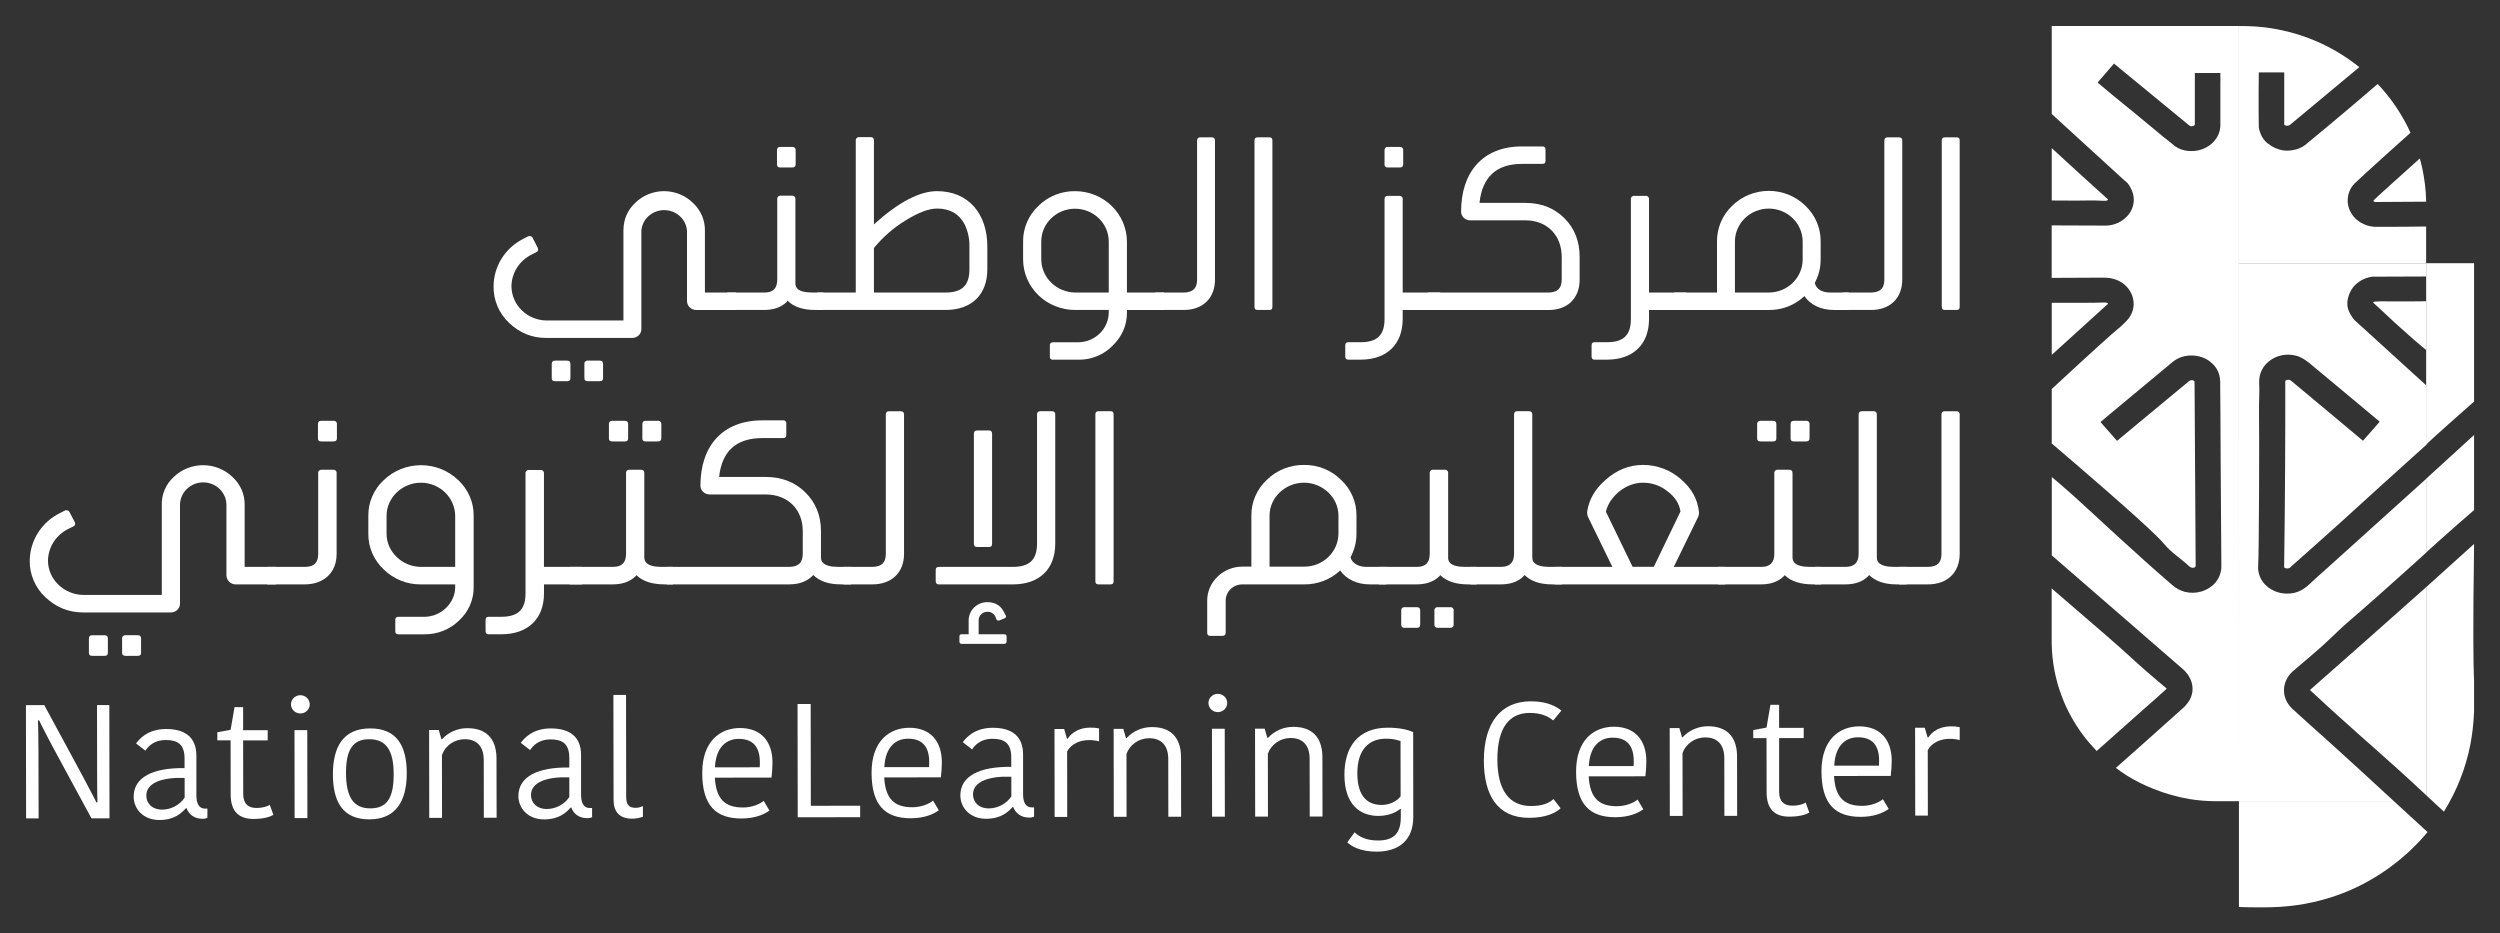 <svg width="150" height="56" viewBox="0 0 150 56" fill="none" xmlns="http://www.w3.org/2000/svg">
<rect x="0" y="0" width="150" height="56" fill="#333333" stroke="none"/>
<path d="M32.796 19.229H37.406V13.849C37.406 13.19 37.626 12.631 38.113 12.171C38.339 11.948 38.609 11.772 38.906 11.651C39.203 11.531 39.521 11.469 39.843 11.469C40.165 11.469 40.483 11.531 40.78 11.651C41.077 11.772 41.347 11.948 41.574 12.171C41.807 12.386 41.992 12.647 42.117 12.936C42.241 13.225 42.302 13.536 42.295 13.849V17.552H44.151V18.599H41.764C41.62 18.597 41.483 18.54 41.382 18.441C41.28 18.342 41.222 18.209 41.22 18.069V13.849C41.196 13.512 41.041 13.196 40.786 12.965C40.532 12.735 40.198 12.607 39.85 12.607C39.503 12.607 39.169 12.735 38.914 12.965C38.66 13.196 38.505 13.512 38.481 13.849V19.759C38.478 19.898 38.419 20.03 38.317 20.127C38.215 20.223 38.078 20.277 37.936 20.276H32.767C31.913 20.276 31.177 19.974 30.543 19.372C30.243 19.088 30.005 18.746 29.846 18.369C29.686 17.991 29.607 17.586 29.615 17.177C29.617 16.592 29.783 16.018 30.094 15.518C30.405 15.017 30.851 14.609 31.383 14.336L31.691 14.178C31.718 14.167 31.748 14.162 31.777 14.164C31.814 14.162 31.85 14.17 31.881 14.188C31.912 14.206 31.938 14.232 31.954 14.264L32.263 14.867C32.278 14.898 32.288 14.932 32.293 14.967C32.294 15 32.285 15.033 32.266 15.061C32.248 15.089 32.221 15.111 32.19 15.125L31.88 15.283C31.524 15.463 31.225 15.735 31.015 16.068C30.804 16.402 30.691 16.785 30.687 17.176C30.692 17.719 30.916 18.239 31.31 18.623C31.704 19.007 32.238 19.224 32.796 19.229ZM34.225 21.84V22.686C34.225 22.815 34.166 22.872 34.033 22.872H33.295C33.162 22.872 33.104 22.815 33.104 22.686V21.84C33.104 21.71 33.162 21.638 33.295 21.638H34.032C34.166 21.638 34.225 21.71 34.225 21.84ZM36.184 21.84V22.686C36.184 22.815 36.124 22.872 35.992 22.872H35.269C35.137 22.872 35.063 22.815 35.063 22.686V21.84C35.06 21.813 35.063 21.785 35.072 21.759C35.081 21.733 35.096 21.71 35.116 21.691C35.136 21.671 35.16 21.656 35.186 21.647C35.213 21.638 35.241 21.635 35.269 21.638H35.992C36.127 21.638 36.184 21.71 36.184 21.84Z" fill="white"/>
<path d="M46.635 16.762V11.942C46.631 11.915 46.634 11.888 46.644 11.862C46.653 11.836 46.668 11.813 46.688 11.793C46.708 11.774 46.731 11.759 46.758 11.751C46.785 11.742 46.813 11.739 46.841 11.742H47.518C47.545 11.739 47.574 11.742 47.6 11.751C47.627 11.759 47.651 11.774 47.671 11.793C47.691 11.813 47.706 11.836 47.715 11.862C47.724 11.888 47.727 11.915 47.724 11.942V16.962C47.717 17.027 47.724 17.092 47.745 17.154C47.765 17.215 47.798 17.272 47.842 17.321C47.989 17.465 48.284 17.551 48.711 17.551H49.403V18.598H48.902C48.181 18.598 47.636 18.411 47.282 18.067C47.268 18.052 47.252 18.052 47.252 18.039C47.243 18.065 47.228 18.09 47.209 18.11C46.87 18.444 46.413 18.598 45.836 18.598H43.63V17.552H45.868C46.399 17.552 46.635 17.293 46.635 16.762ZM46.619 9.863V9.016C46.619 8.887 46.678 8.816 46.811 8.816H47.533C47.561 8.813 47.589 8.816 47.615 8.825C47.642 8.834 47.666 8.848 47.686 8.868C47.706 8.887 47.721 8.91 47.73 8.936C47.739 8.962 47.742 8.989 47.739 9.016V9.863C47.739 9.991 47.665 10.048 47.533 10.048H46.811C46.682 10.048 46.619 9.991 46.619 9.863Z" fill="white"/>
<path d="M56.736 18.598H49.034V17.552H51.346V8.428C51.344 8.4 51.349 8.372 51.36 8.346C51.371 8.32 51.387 8.296 51.408 8.277C51.429 8.258 51.454 8.244 51.482 8.235C51.509 8.226 51.538 8.224 51.566 8.227H52.244C52.377 8.227 52.436 8.299 52.436 8.428V13.463C53.895 12.143 55.16 11.469 56.22 11.469C58.135 11.469 59.24 12.86 59.24 14.782V16.16C59.24 17.679 58.297 18.598 56.736 18.598ZM58.165 16.16V14.782C58.174 14.32 58.073 13.863 57.869 13.445C57.546 12.828 56.986 12.513 56.22 12.513C55.72 12.513 55.105 12.756 54.35 13.215C53.62 13.66 52.972 14.223 52.436 14.879V17.552H56.736C57.723 17.552 58.165 17.12 58.165 16.16Z" fill="white"/>
<path d="M66.525 18.77V18.598H64.508C63.682 18.599 62.889 18.281 62.304 17.713C61.719 17.146 61.389 16.375 61.386 15.571V14.495C61.381 14.098 61.459 13.703 61.617 13.335C61.774 12.968 62.006 12.635 62.3 12.358C62.587 12.072 62.931 11.846 63.31 11.693C63.69 11.54 64.098 11.464 64.509 11.469C65.332 11.472 66.121 11.791 66.703 12.358C67.285 12.925 67.613 13.694 67.616 14.495V17.552H69.84V18.599H67.615V18.772C67.615 19.531 67.321 20.192 66.747 20.751C66.484 21.017 66.169 21.229 65.819 21.372C65.47 21.515 65.094 21.587 64.715 21.582H63.182C63.156 21.586 63.13 21.583 63.105 21.575C63.081 21.566 63.058 21.553 63.04 21.535C63.021 21.517 63.007 21.495 62.999 21.471C62.99 21.447 62.987 21.421 62.991 21.396V20.722C62.987 20.697 62.99 20.672 62.999 20.648C63.007 20.623 63.021 20.602 63.04 20.584C63.058 20.566 63.081 20.552 63.105 20.544C63.13 20.536 63.156 20.533 63.182 20.536H64.715C65.192 20.526 65.647 20.337 65.985 20.008C66.322 19.678 66.516 19.235 66.525 18.77ZM64.508 17.552H66.525V14.495C66.525 13.972 66.312 13.471 65.932 13.101C65.552 12.731 65.037 12.523 64.5 12.523C63.963 12.523 63.448 12.731 63.068 13.101C62.688 13.471 62.475 13.972 62.475 14.495V15.571C62.482 16.094 62.698 16.594 63.078 16.964C63.458 17.334 63.971 17.545 64.508 17.552Z" fill="white"/>
<path d="M71.825 16.776V8.442C71.825 8.313 71.883 8.241 72.016 8.241H72.708C72.841 8.241 72.899 8.313 72.899 8.442V16.776C72.899 17.895 72.163 18.598 71.029 18.598H69.321V17.552H71.044C71.589 17.536 71.825 17.292 71.825 16.776Z" fill="white"/>
<path d="M76.167 18.598H75.461C75.328 18.598 75.269 18.54 75.269 18.411V8.428C75.269 8.299 75.328 8.241 75.461 8.241H76.167C76.285 8.241 76.344 8.299 76.344 8.428V18.411C76.344 18.54 76.287 18.598 76.167 18.598Z" fill="white"/>
<path d="M83.072 19.141V11.953C83.072 11.824 83.131 11.752 83.264 11.752H83.957C83.984 11.749 84.012 11.752 84.039 11.761C84.065 11.77 84.089 11.785 84.109 11.804C84.129 11.823 84.144 11.847 84.153 11.872C84.162 11.898 84.166 11.925 84.162 11.953V17.552H86.413V18.6H84.162V19.141C84.162 20.661 83.205 21.579 81.644 21.579H80.908C80.775 21.579 80.715 21.522 80.715 21.392V20.719C80.715 20.589 80.775 20.532 80.908 20.532H81.644C82.631 20.535 83.072 20.104 83.072 19.141ZM83.072 9.863V9.016C83.072 8.887 83.131 8.816 83.264 8.816H83.985C84.013 8.812 84.041 8.815 84.067 8.824C84.094 8.833 84.118 8.848 84.138 8.867C84.158 8.887 84.173 8.91 84.182 8.936C84.192 8.962 84.195 8.989 84.192 9.016V9.863C84.192 9.991 84.118 10.049 83.985 10.049H83.264C83.131 10.049 83.072 9.991 83.072 9.863Z" fill="white"/>
<path d="M91.317 8.786H92.539C92.672 8.786 92.731 8.844 92.731 8.973V9.647C92.731 9.776 92.672 9.833 92.539 9.833H91.317C89.786 9.833 88.932 10.622 88.77 12.174H91.523C92.467 12.174 93.247 12.475 93.865 13.093C94.483 13.711 94.778 14.484 94.778 15.417V16.779C94.778 17.898 94.057 18.601 92.907 18.601H85.678V17.552H92.894C93.438 17.552 93.703 17.309 93.703 16.777V15.415C93.703 14.124 92.835 13.22 91.523 13.22H88.21C88.068 13.221 87.931 13.168 87.829 13.071C87.727 12.974 87.668 12.842 87.665 12.704C87.665 10.349 88.946 8.786 91.317 8.786Z" fill="white"/>
<path d="M97.853 19.141V11.953C97.85 11.926 97.853 11.898 97.862 11.873C97.871 11.847 97.886 11.823 97.906 11.804C97.926 11.785 97.95 11.77 97.976 11.761C98.003 11.752 98.031 11.749 98.059 11.752H98.737C98.764 11.749 98.792 11.753 98.819 11.762C98.845 11.771 98.869 11.786 98.888 11.805C98.908 11.824 98.923 11.847 98.932 11.873C98.941 11.899 98.945 11.926 98.942 11.953V17.553H101.18V18.6H98.942V19.141C98.942 20.661 97.984 21.579 96.423 21.579H95.686C95.554 21.579 95.495 21.522 95.495 21.392V20.719C95.495 20.589 95.554 20.532 95.686 20.532H96.423C97.411 20.535 97.853 20.105 97.853 19.141Z" fill="white"/>
<path d="M109.824 17.552H110.929V18.599H110.03C109.264 18.599 108.631 18.298 108.263 17.767C107.981 18.036 107.647 18.248 107.281 18.39C106.914 18.533 106.522 18.604 106.128 18.599H100.458V17.552H103.02V14.495C103.015 14.095 103.094 13.698 103.25 13.328C103.407 12.958 103.64 12.623 103.933 12.343C104.221 12.061 104.562 11.837 104.939 11.684C105.316 11.531 105.72 11.452 106.128 11.452C106.536 11.452 106.94 11.531 107.316 11.684C107.693 11.837 108.035 12.061 108.322 12.343C108.616 12.623 108.85 12.957 109.007 13.327C109.165 13.697 109.244 14.095 109.239 14.495V15.571C109.241 16.061 109.12 16.543 108.886 16.977C108.982 17.364 109.338 17.552 109.824 17.552ZM104.096 14.497V17.552H106.128C106.666 17.551 107.182 17.342 107.563 16.971C107.944 16.6 108.159 16.097 108.16 15.573V14.495C108.16 13.97 107.946 13.467 107.564 13.096C107.183 12.725 106.667 12.516 106.128 12.516C105.589 12.516 105.072 12.725 104.691 13.096C104.31 13.467 104.096 13.97 104.096 14.495V14.497Z" fill="white"/>
<path d="M113.061 16.776V8.442C113.061 8.313 113.12 8.241 113.252 8.241H113.944C114.077 8.241 114.136 8.313 114.136 8.442V16.776C114.136 17.895 113.399 18.598 112.266 18.598H110.557V17.552H112.28C112.825 17.536 113.061 17.292 113.061 16.776Z" fill="white"/>
<path d="M117.404 18.598H116.698C116.565 18.598 116.506 18.54 116.506 18.411V8.428C116.506 8.299 116.565 8.241 116.698 8.241H117.404C117.523 8.241 117.581 8.299 117.581 8.428V18.411C117.581 18.54 117.523 18.598 117.404 18.598Z" fill="white"/>
<path d="M5.02 35.696H9.707V30.299C9.698 29.985 9.757 29.672 9.881 29.382C10.005 29.092 10.191 28.831 10.426 28.616C10.895 28.164 11.527 27.911 12.185 27.911C12.844 27.911 13.476 28.164 13.945 28.616C14.182 28.83 14.371 29.091 14.497 29.381C14.624 29.671 14.686 29.984 14.679 30.299V34.013H16.567V35.063H14.139C13.994 35.062 13.855 35.006 13.752 34.906C13.649 34.807 13.589 34.672 13.586 34.531V30.299C13.586 29.939 13.439 29.594 13.178 29.34C12.917 29.085 12.563 28.943 12.193 28.943C11.824 28.943 11.47 29.085 11.209 29.34C10.947 29.594 10.8 29.939 10.8 30.299V36.228C10.797 36.368 10.736 36.501 10.633 36.598C10.529 36.695 10.39 36.749 10.246 36.747H4.99C4.119 36.747 3.373 36.442 2.729 35.841C2.424 35.557 2.183 35.214 2.021 34.835C1.858 34.456 1.778 34.049 1.785 33.638C1.79 33.048 1.96 32.471 2.278 31.969C2.596 31.466 3.048 31.058 3.587 30.789L3.901 30.63C3.928 30.619 3.958 30.614 3.987 30.616C4.024 30.614 4.061 30.623 4.092 30.64C4.124 30.659 4.15 30.685 4.167 30.717L4.482 31.321C4.497 31.353 4.507 31.387 4.512 31.422C4.513 31.455 4.504 31.488 4.485 31.517C4.466 31.545 4.439 31.567 4.408 31.58L4.093 31.738C3.732 31.918 3.428 32.189 3.214 32.524C3.001 32.859 2.885 33.244 2.879 33.638C2.878 34.761 3.852 35.696 5.02 35.696ZM6.472 38.316V39.165C6.472 39.294 6.412 39.351 6.277 39.351H5.53C5.394 39.351 5.334 39.294 5.334 39.165V38.316C5.334 38.186 5.394 38.114 5.53 38.114H6.277C6.412 38.113 6.472 38.186 6.472 38.316ZM8.464 38.316V39.165C8.464 39.294 8.405 39.351 8.27 39.351H7.535C7.401 39.351 7.326 39.294 7.326 39.165V38.316C7.323 38.288 7.326 38.26 7.335 38.234C7.345 38.208 7.36 38.184 7.38 38.165C7.401 38.145 7.425 38.131 7.452 38.122C7.479 38.113 7.507 38.11 7.535 38.113H8.27C8.405 38.113 8.464 38.186 8.464 38.316Z" fill="white"/>
<path d="M19.091 33.235V28.387C19.088 28.36 19.092 28.332 19.101 28.306C19.111 28.28 19.126 28.256 19.146 28.237C19.166 28.218 19.191 28.203 19.218 28.194C19.244 28.185 19.273 28.182 19.301 28.186H19.987C20.015 28.182 20.044 28.185 20.071 28.194C20.098 28.203 20.122 28.218 20.142 28.237C20.162 28.256 20.177 28.28 20.187 28.306C20.197 28.332 20.2 28.36 20.197 28.387V33.235C20.197 34.358 19.433 35.063 18.28 35.063H16.037V34.013H18.312C18.852 33.999 19.091 33.767 19.091 33.235ZM20.215 25.45V26.299C20.215 26.428 20.14 26.486 20.005 26.486H19.271C19.136 26.486 19.077 26.428 19.077 26.299V25.45C19.077 25.32 19.136 25.248 19.271 25.248H20.005C20.034 25.245 20.062 25.248 20.089 25.257C20.116 25.266 20.14 25.28 20.16 25.3C20.18 25.319 20.196 25.343 20.205 25.369C20.215 25.395 20.218 25.422 20.215 25.45Z" fill="white"/>
<path d="M27.311 35.236V35.064H25.26C24.845 35.069 24.434 34.993 24.051 34.839C23.667 34.686 23.32 34.459 23.029 34.171C22.731 33.895 22.495 33.562 22.335 33.193C22.175 32.824 22.096 32.427 22.1 32.027V30.947C22.096 30.547 22.175 30.15 22.335 29.781C22.495 29.412 22.731 29.079 23.029 28.803C23.623 28.232 24.425 27.911 25.26 27.911C26.095 27.911 26.897 28.232 27.491 28.803C27.789 29.079 28.025 29.412 28.184 29.781C28.344 30.15 28.424 30.547 28.419 30.947V35.236C28.423 35.607 28.348 35.976 28.198 36.318C28.049 36.66 27.829 36.968 27.551 37.223C27.28 37.491 26.956 37.704 26.598 37.847C26.241 37.991 25.857 38.063 25.47 38.058H23.912C23.777 38.058 23.717 38.001 23.717 37.871V37.194C23.717 37.065 23.777 37.007 23.912 37.007H25.47C26.458 37.006 27.311 36.185 27.311 35.236ZM25.26 34.013H27.311V30.947C27.305 30.42 27.087 29.917 26.703 29.545C26.319 29.174 25.801 28.964 25.26 28.962C24.137 28.962 23.194 29.854 23.194 30.947V32.027C23.194 33.106 24.137 34.013 25.26 34.013Z" fill="white"/>
<path d="M31.531 35.611V28.4C31.528 28.373 31.531 28.345 31.541 28.319C31.55 28.293 31.566 28.269 31.586 28.25C31.606 28.231 31.631 28.216 31.657 28.207C31.684 28.198 31.713 28.195 31.741 28.199H32.427C32.455 28.195 32.484 28.198 32.511 28.207C32.537 28.216 32.562 28.231 32.582 28.25C32.602 28.27 32.617 28.293 32.627 28.319C32.636 28.345 32.64 28.373 32.637 28.4V34.013H34.913V35.064H32.639V35.611C32.639 37.136 31.666 38.057 30.079 38.057H29.33C29.195 38.057 29.135 37.999 29.135 37.87V37.194C29.135 37.065 29.195 37.007 29.33 37.007H30.079C31.082 37.007 31.531 36.574 31.531 35.611Z" fill="white"/>
<path d="M37.564 33.221V28.386C37.561 28.36 37.563 28.333 37.572 28.308C37.58 28.283 37.594 28.26 37.613 28.24C37.631 28.221 37.654 28.206 37.679 28.197C37.705 28.187 37.732 28.183 37.759 28.185H38.464C38.598 28.185 38.658 28.256 38.658 28.386V33.423C38.654 33.488 38.663 33.554 38.687 33.616C38.71 33.678 38.746 33.734 38.792 33.782C38.943 33.926 39.242 34.013 39.676 34.013H40.38V35.063H39.871C39.136 35.063 38.568 34.875 38.209 34.531C38.209 34.516 38.193 34.516 38.193 34.502L38.133 34.574C37.79 34.908 37.34 35.063 36.756 35.063H34.182V34.013H36.787C37.328 34.013 37.564 33.739 37.564 33.221ZM36.535 26.299V25.45C36.532 25.422 36.535 25.395 36.544 25.369C36.554 25.343 36.569 25.319 36.589 25.3C36.609 25.28 36.634 25.266 36.661 25.257C36.687 25.248 36.716 25.245 36.744 25.248H37.493C37.628 25.248 37.688 25.32 37.688 25.45V26.299C37.688 26.428 37.628 26.486 37.493 26.486H36.744C36.606 26.486 36.531 26.428 36.531 26.299H36.535ZM38.542 26.299V25.45C38.542 25.32 38.602 25.248 38.737 25.248H39.47C39.498 25.245 39.527 25.248 39.554 25.257C39.58 25.266 39.605 25.28 39.625 25.3C39.645 25.319 39.66 25.343 39.67 25.369C39.679 25.395 39.683 25.422 39.68 25.45V26.299C39.68 26.428 39.605 26.486 39.47 26.486H38.737C38.598 26.486 38.538 26.428 38.538 26.299H38.542Z" fill="white"/>
<path d="M45.738 25.221H46.982C47.008 25.217 47.035 25.219 47.06 25.227C47.085 25.235 47.108 25.249 47.127 25.267C47.146 25.285 47.16 25.307 47.169 25.331C47.178 25.355 47.18 25.381 47.177 25.407V26.084C47.177 26.213 47.117 26.285 46.982 26.285H45.738C44.181 26.285 43.312 27.063 43.148 28.616H45.934C46.891 28.616 47.685 28.918 48.314 29.536C48.943 30.154 49.258 30.932 49.258 31.867V33.422C49.258 33.594 49.303 33.709 49.394 33.781C49.543 33.925 49.828 34.012 50.276 34.012H51.058V35.062H50.458C49.724 35.062 49.184 34.874 48.827 34.53L48.797 34.501C48.468 34.861 47.989 35.062 47.36 35.062H40.004V34.013H47.342C47.895 34.013 48.166 33.768 48.166 33.222V31.869C48.166 30.573 47.282 29.667 45.934 29.667H42.58C42.508 29.668 42.436 29.655 42.369 29.628C42.302 29.602 42.24 29.563 42.189 29.513C42.137 29.464 42.096 29.405 42.068 29.34C42.04 29.275 42.026 29.205 42.026 29.135C42.026 26.774 43.343 25.221 45.738 25.221Z" fill="white"/>
<path d="M53.149 33.234V24.876C53.149 24.747 53.209 24.675 53.343 24.675H54.047C54.182 24.675 54.242 24.747 54.242 24.876V33.234C54.242 34.358 53.493 35.063 52.34 35.063H50.603V34.013H52.355C52.909 33.998 53.149 33.754 53.149 33.234Z" fill="white"/>
<path d="M62.222 32.617V24.874C62.222 24.745 62.282 24.673 62.417 24.673H63.12C63.255 24.673 63.315 24.745 63.315 24.874V32.617C63.315 34.156 62.357 35.064 60.77 35.064H56.337C56.202 35.064 56.142 34.992 56.142 34.862V34.2C56.142 34.071 56.202 34.013 56.337 34.013H60.77C61.773 34.013 62.222 33.581 62.222 32.617ZM58.718 37.208V38.057H60.246C60.336 38.057 60.396 38.099 60.396 38.186V38.488C60.397 38.508 60.394 38.527 60.387 38.545C60.38 38.563 60.368 38.58 60.354 38.593C60.34 38.607 60.323 38.618 60.304 38.624C60.286 38.631 60.266 38.634 60.246 38.633H57.7C57.614 38.633 57.565 38.575 57.565 38.488V38.186C57.562 38.169 57.564 38.151 57.57 38.133C57.576 38.117 57.586 38.101 57.599 38.089C57.612 38.076 57.628 38.066 57.645 38.061C57.663 38.055 57.681 38.054 57.7 38.057H58.119V37.208C58.123 36.92 58.243 36.645 58.454 36.443C58.664 36.241 58.947 36.128 59.242 36.128C59.736 36.128 60.08 36.358 60.272 36.791L60.347 36.934C60.359 36.951 60.365 36.972 60.362 36.992C60.362 37.049 60.318 37.076 60.258 37.106L59.972 37.223C59.948 37.233 59.923 37.237 59.897 37.236C59.838 37.236 59.811 37.208 59.778 37.153L59.733 37.023C59.695 36.926 59.627 36.844 59.538 36.787C59.45 36.73 59.345 36.702 59.239 36.706C59.102 36.708 58.972 36.761 58.875 36.855C58.778 36.948 58.721 37.075 58.718 37.208ZM58.433 32.632V26.029C58.433 25.899 58.493 25.827 58.628 25.827H59.333C59.467 25.827 59.526 25.899 59.526 26.029V32.632C59.526 32.761 59.467 32.819 59.333 32.819H58.628C58.493 32.819 58.433 32.764 58.433 32.632Z" fill="white"/>
<path d="M66.637 35.064H65.917C65.783 35.064 65.723 35.005 65.723 34.876V24.86C65.723 24.73 65.783 24.673 65.917 24.673H66.637C66.757 24.673 66.816 24.73 66.816 24.86V34.876C66.816 35.005 66.757 35.064 66.637 35.064Z" fill="white"/>
<path d="M81.998 34.013H83.181V35.064H82.208C81.415 35.064 80.786 34.761 80.411 34.228C79.828 34.774 79.048 35.074 78.24 35.064H74.541C74.278 35.063 74.025 35.163 73.838 35.343C73.651 35.523 73.544 35.768 73.541 36.024V37.967C73.541 38.096 73.467 38.154 73.332 38.154H72.627C72.493 38.154 72.433 38.096 72.433 37.967V36.024C72.433 34.917 73.391 33.996 74.544 33.996H75.083V30.933C75.079 30.533 75.159 30.136 75.319 29.767C75.478 29.398 75.714 29.065 76.012 28.789C76.303 28.501 76.65 28.274 77.034 28.121C77.417 27.968 77.829 27.891 78.243 27.897C78.655 27.891 79.064 27.967 79.445 28.121C79.826 28.274 80.171 28.501 80.46 28.789C80.757 29.065 80.993 29.398 81.153 29.767C81.313 30.136 81.393 30.533 81.388 30.933V32.027C81.39 32.519 81.267 33.004 81.029 33.437C81.131 33.812 81.522 34.013 81.998 34.013ZM76.173 30.933V33.999H78.24C78.508 34.002 78.775 33.953 79.024 33.855C79.273 33.758 79.501 33.613 79.692 33.43C79.884 33.247 80.037 33.029 80.143 32.788C80.248 32.548 80.304 32.289 80.307 32.027V30.933C80.307 29.854 79.363 28.962 78.24 28.962C77.116 28.962 76.173 29.854 76.173 30.933Z" fill="white"/>
<path d="M85.784 33.222V28.386C85.781 28.359 85.784 28.331 85.794 28.305C85.803 28.279 85.819 28.256 85.839 28.236C85.859 28.217 85.883 28.202 85.91 28.193C85.937 28.184 85.965 28.182 85.993 28.185H86.68C86.708 28.182 86.736 28.184 86.763 28.193C86.79 28.202 86.814 28.217 86.834 28.236C86.855 28.256 86.87 28.279 86.879 28.305C86.889 28.331 86.892 28.359 86.889 28.386V33.423C86.882 33.488 86.89 33.553 86.91 33.615C86.931 33.677 86.965 33.734 87.009 33.782C87.159 33.926 87.459 34.013 87.893 34.013H88.597V35.064H88.087C87.353 35.064 86.8 34.876 86.44 34.531C86.426 34.516 86.41 34.516 86.41 34.502C86.401 34.529 86.386 34.553 86.366 34.574C86.022 34.908 85.556 35.064 84.972 35.064H82.729V34.013H85.005C85.544 34.013 85.784 33.754 85.784 33.222ZM85.212 36.633V37.468C85.212 37.598 85.151 37.67 85.017 37.67H84.269C84.134 37.67 84.073 37.598 84.073 37.468V36.633C84.073 36.503 84.134 36.431 84.269 36.431H85.017C85.154 36.431 85.212 36.503 85.212 36.633ZM87.218 36.633V37.468C87.221 37.496 87.218 37.523 87.208 37.55C87.199 37.575 87.183 37.599 87.163 37.618C87.143 37.638 87.119 37.652 87.092 37.661C87.065 37.67 87.037 37.673 87.008 37.67H86.274C86.246 37.673 86.217 37.67 86.191 37.661C86.164 37.652 86.139 37.638 86.119 37.618C86.099 37.599 86.084 37.575 86.074 37.55C86.065 37.523 86.061 37.496 86.064 37.468V36.633C86.061 36.605 86.065 36.577 86.074 36.551C86.084 36.526 86.099 36.502 86.119 36.483C86.139 36.463 86.164 36.449 86.191 36.44C86.217 36.431 86.246 36.428 86.274 36.431H87.014C87.042 36.428 87.07 36.431 87.096 36.44C87.123 36.449 87.147 36.464 87.167 36.483C87.187 36.503 87.202 36.526 87.212 36.552C87.221 36.578 87.224 36.605 87.221 36.633H87.218Z" fill="white"/>
<path d="M90.844 33.222V24.874C90.844 24.745 90.903 24.673 91.038 24.673H91.742C91.877 24.673 91.937 24.745 91.937 24.874V33.423C91.937 33.595 91.981 33.711 92.071 33.782C92.221 33.926 92.52 34.013 92.955 34.013H93.718V35.064H93.135C92.371 35.064 91.847 34.862 91.472 34.502C91.456 34.529 91.436 34.553 91.412 34.574C91.083 34.908 90.619 35.064 90.039 35.064H88.227V34.013H90.054C90.589 34.013 90.844 33.754 90.844 33.222Z" fill="white"/>
<path d="M103.526 35.063H93.269V34.013H96.742L95.275 31.004C95.246 30.931 95.231 30.853 95.23 30.774V30.701C95.335 29.983 95.694 29.349 96.323 28.802C96.997 28.197 97.745 27.895 98.585 27.895C99.42 27.895 100.226 28.198 100.846 28.745C101.504 29.305 101.864 29.968 101.939 30.731V30.788C101.938 30.862 101.923 30.935 101.894 31.004L100.426 34.013H103.526V35.063ZM97.131 29.505C96.728 29.851 96.458 30.257 96.353 30.699L97.956 34.01H99.228L100.829 30.688C100.754 30.214 100.499 29.81 100.05 29.479C99.639 29.143 99.119 28.96 98.583 28.962C98.06 28.962 97.582 29.148 97.131 29.505Z" fill="white"/>
<path d="M106.459 33.221V28.386C106.455 28.36 106.458 28.333 106.466 28.308C106.475 28.283 106.489 28.26 106.507 28.241C106.526 28.221 106.548 28.206 106.573 28.197C106.599 28.187 106.626 28.183 106.653 28.185H107.357C107.492 28.185 107.551 28.256 107.551 28.386V33.423C107.547 33.488 107.557 33.554 107.58 33.616C107.603 33.678 107.639 33.734 107.686 33.782C107.836 33.926 108.135 34.013 108.57 34.013H109.274V35.063H108.765C108.03 35.063 107.462 34.875 107.102 34.531C107.102 34.516 107.087 34.516 107.087 34.502L107.027 34.574C106.684 34.908 106.234 35.063 105.654 35.063H103.08V34.013H105.685C106.219 34.013 106.459 33.739 106.459 33.221ZM105.429 26.299V25.45C105.426 25.422 105.43 25.395 105.439 25.369C105.449 25.343 105.464 25.32 105.484 25.3C105.504 25.281 105.529 25.266 105.555 25.257C105.582 25.248 105.61 25.245 105.639 25.248H106.388C106.522 25.248 106.582 25.32 106.582 25.45V26.299C106.582 26.428 106.522 26.486 106.388 26.486H105.635C105.5 26.486 105.425 26.428 105.425 26.299H105.429ZM107.436 26.299V25.45C107.436 25.32 107.496 25.248 107.631 25.248H108.365C108.393 25.245 108.421 25.248 108.448 25.257C108.475 25.266 108.499 25.28 108.519 25.3C108.54 25.319 108.555 25.343 108.564 25.369C108.574 25.395 108.577 25.422 108.574 25.45V26.299C108.574 26.428 108.5 26.486 108.365 26.486H107.631C107.492 26.486 107.432 26.428 107.432 26.299H107.436Z" fill="white"/>
<path d="M111.518 33.222V24.874C111.518 24.745 111.578 24.673 111.712 24.673H112.414C112.55 24.673 112.61 24.745 112.61 24.874V33.423C112.61 33.595 112.655 33.711 112.745 33.782C112.894 33.926 113.193 34.013 113.628 34.013H114.391V35.064H113.808C113.044 35.064 112.521 34.862 112.146 34.502C112.129 34.529 112.109 34.553 112.086 34.574C111.756 34.908 111.292 35.064 110.713 35.064H108.896V34.013H110.723C111.263 34.013 111.518 33.754 111.518 33.222Z" fill="white"/>
<path d="M116.488 33.234V24.876C116.488 24.747 116.548 24.675 116.682 24.675H117.386C117.521 24.675 117.581 24.747 117.581 24.876V33.234C117.581 34.358 116.832 35.063 115.678 35.063H113.942V34.013H115.694C116.248 33.998 116.488 33.754 116.488 33.234Z" fill="white"/>
<path d="M2.275 43.229C2.295 43.374 2.307 44.79 2.307 45.032L2.317 49.104H1.566L1.556 42.308H2.657L4.983 46.609C5.052 46.745 5.722 47.995 5.781 48.14H5.85C5.83 47.936 5.827 46.468 5.827 46.317L5.821 42.305H6.559L6.569 49.101H5.488L3.141 44.769C3.073 44.633 2.412 43.394 2.353 43.229H2.275Z" fill="white"/>
<path d="M11.783 45.339V47.724C11.783 48.199 11.932 48.518 12.306 48.518H12.444V49.07C12.358 49.111 12.264 49.131 12.168 49.129C11.637 49.129 11.322 48.849 11.194 48.49H11.156C10.898 48.781 10.469 49.199 9.565 49.2C8.572 49.2 8.02 48.515 8.02 47.797C8.02 46.634 9.177 46.06 11.074 46.086V45.514C11.074 44.651 10.649 44.4 9.942 44.401C9.235 44.401 8.881 44.79 8.725 45.043L8.163 44.607C8.35 44.356 8.85 43.743 9.96 43.741C11.102 43.739 11.781 44.233 11.783 45.339ZM11.078 46.676C9.79 46.629 8.778 46.941 8.779 47.736C8.779 48.201 9.123 48.579 9.744 48.578C10.01 48.572 10.27 48.504 10.502 48.378C10.735 48.253 10.933 48.075 11.079 47.858L11.078 46.676Z" fill="white"/>
<path d="M13.841 47.681L13.836 44.421H13.04V43.935L13.836 43.789L14.073 42.426H14.588V43.812H16.062V44.423H14.588L14.593 47.641C14.593 48.233 14.9 48.477 15.371 48.477C15.8 48.477 16.049 48.379 16.187 48.292L16.404 48.892C16.197 49.01 15.844 49.136 15.203 49.137C14.325 49.135 13.843 48.679 13.841 47.681Z" fill="white"/>
<path d="M18 41.712C18.076 41.709 18.151 41.721 18.222 41.748C18.293 41.774 18.358 41.814 18.412 41.865C18.467 41.916 18.51 41.977 18.54 42.045C18.57 42.113 18.585 42.186 18.585 42.26C18.585 42.334 18.57 42.407 18.54 42.475C18.51 42.543 18.467 42.604 18.412 42.655C18.358 42.707 18.293 42.746 18.222 42.773C18.151 42.799 18.076 42.811 18 42.808C17.855 42.803 17.717 42.742 17.616 42.64C17.515 42.538 17.459 42.402 17.459 42.26C17.459 42.118 17.515 41.982 17.616 41.88C17.717 41.778 17.855 41.718 18 41.712ZM17.67 43.808H18.436L18.444 49.082H17.677L17.67 43.808Z" fill="white"/>
<path d="M19.974 46.451C19.974 44.822 20.588 43.706 22.21 43.704C23.832 43.702 24.404 44.786 24.406 46.395C24.406 48.025 23.781 49.16 22.159 49.162C20.537 49.164 19.976 48.07 19.974 46.451ZM22.218 48.502C23.247 48.502 23.622 47.834 23.62 46.455C23.62 45.04 23.185 44.352 22.152 44.353C21.14 44.353 20.758 45.022 20.76 46.391C20.767 47.809 21.196 48.504 22.218 48.502Z" fill="white"/>
<path d="M29.797 49.063H29.03L29.025 45.602C29.025 44.797 28.62 44.348 27.873 44.353C27.574 44.355 27.282 44.447 27.039 44.617C26.796 44.786 26.613 45.026 26.516 45.302L26.522 49.073H25.755L25.747 43.799H26.326L26.485 44.352H26.524C26.715 44.142 26.95 43.974 27.212 43.86C27.475 43.746 27.759 43.688 28.047 43.691C29.118 43.691 29.758 44.26 29.789 45.433L29.797 49.063Z" fill="white"/>
<path d="M34.864 45.301V47.687C34.864 48.162 35.012 48.482 35.386 48.481H35.526V49.033C35.441 49.074 35.347 49.094 35.252 49.092C34.721 49.092 34.406 48.812 34.278 48.453H34.239C33.982 48.745 33.553 49.162 32.648 49.164C31.656 49.164 31.104 48.478 31.104 47.761C31.104 46.597 32.261 46.023 34.158 46.05V45.477C34.158 44.614 33.729 44.363 33.026 44.364C32.322 44.364 31.965 44.753 31.808 45.006L31.247 44.57C31.434 44.319 31.933 43.707 33.045 43.705C34.183 43.706 34.862 44.199 34.864 45.301ZM34.158 46.639C32.871 46.593 31.859 46.905 31.86 47.7C31.86 48.165 32.203 48.542 32.824 48.541C33.09 48.535 33.35 48.467 33.583 48.341C33.816 48.216 34.014 48.038 34.16 47.822L34.158 46.639Z" fill="white"/>
<path d="M37.562 41.694L37.571 47.802C37.571 48.267 37.729 48.47 38.133 48.47C38.287 48.469 38.438 48.432 38.575 48.362V49.003C38.362 49.085 38.135 49.124 37.906 49.12C37.17 49.12 36.815 48.695 36.814 48.007L36.804 41.695L37.562 41.694Z" fill="white"/>
<path d="M46.167 48.632C45.813 48.895 45.253 49.108 44.487 49.11C42.964 49.11 42.136 48.347 42.134 46.379C42.134 44.469 43.211 43.682 44.4 43.681C45.667 43.681 46.347 44.492 46.349 45.743C46.347 46.047 46.328 46.352 46.291 46.654L42.891 46.66C42.962 47.958 43.513 48.452 44.584 48.45C45.115 48.45 45.596 48.245 45.822 48.051L46.167 48.632ZM42.899 46.041L45.583 46.037C45.593 45.931 45.592 45.795 45.592 45.737C45.592 44.835 45.196 44.332 44.332 44.333C43.63 44.332 42.963 44.769 42.896 46.038L42.899 46.041Z" fill="white"/>
<path d="M48.641 42.24L48.65 48.348L51.609 48.343V49.032L47.864 49.037L47.853 42.241L48.641 42.24Z" fill="white"/>
<path d="M56.328 48.617C55.974 48.88 55.414 49.094 54.648 49.096C53.124 49.096 52.297 48.333 52.294 46.364C52.294 44.454 53.371 43.668 54.561 43.666C55.829 43.666 56.508 44.478 56.51 45.728C56.508 46.033 56.489 46.337 56.452 46.64L53.052 46.645C53.122 47.944 53.674 48.437 54.745 48.435C55.276 48.435 55.757 48.23 55.983 48.036L56.328 48.617ZM53.06 46.026H55.744C55.753 45.919 55.753 45.784 55.753 45.725C55.753 44.824 55.357 44.321 54.492 44.322C53.795 44.317 53.127 44.754 53.06 46.024V46.026Z" fill="white"/>
<path d="M61.385 45.266V47.651C61.385 48.126 61.534 48.445 61.907 48.444H62.045V48.997C61.959 49.038 61.865 49.058 61.77 49.056C61.239 49.056 60.924 48.776 60.795 48.417H60.757C60.499 48.708 60.07 49.125 59.166 49.127C58.173 49.127 57.621 48.44 57.621 47.723C57.621 46.56 58.778 45.986 60.675 46.012V45.44C60.675 44.577 60.246 44.326 59.542 44.327C58.839 44.327 58.484 44.717 58.327 44.968L57.767 44.532C57.953 44.281 58.453 43.669 59.564 43.667C60.704 43.667 61.383 44.16 61.385 45.266ZM60.679 46.603C59.392 46.556 58.38 46.868 58.381 47.663C58.381 48.129 58.725 48.506 59.345 48.505C59.611 48.499 59.871 48.43 60.104 48.305C60.337 48.18 60.535 48.001 60.681 47.785L60.679 46.603Z" fill="white"/>
<path d="M65.945 44.482C65.75 44.428 65.548 44.403 65.345 44.406C64.824 44.406 64.283 44.611 64.028 45.087L64.034 49.015H63.278L63.27 43.741H63.851L64.018 44.326H64.057C64.293 43.948 64.784 43.657 65.403 43.657C65.585 43.652 65.766 43.668 65.944 43.705L65.945 44.482Z" fill="white"/>
<path d="M70.867 49.003H70.1L70.095 45.542C70.095 44.737 69.69 44.293 68.944 44.294C68.645 44.295 68.355 44.386 68.112 44.555C67.87 44.724 67.687 44.961 67.589 45.236L67.594 49.008H66.827L66.819 43.733H67.399L67.557 44.285H67.596C67.787 44.076 68.022 43.909 68.285 43.795C68.547 43.681 68.832 43.623 69.12 43.624C70.19 43.624 70.831 44.194 70.862 45.367L70.867 49.003Z" fill="white"/>
<path d="M73.048 41.631C73.124 41.628 73.199 41.64 73.27 41.667C73.341 41.693 73.405 41.733 73.46 41.784C73.515 41.835 73.558 41.897 73.588 41.964C73.617 42.032 73.633 42.105 73.633 42.179C73.633 42.253 73.617 42.326 73.588 42.394C73.558 42.462 73.515 42.523 73.46 42.574C73.405 42.626 73.341 42.665 73.27 42.692C73.199 42.718 73.124 42.73 73.048 42.727C72.902 42.721 72.765 42.661 72.664 42.559C72.563 42.457 72.507 42.321 72.507 42.179C72.507 42.037 72.563 41.901 72.664 41.799C72.765 41.697 72.902 41.637 73.048 41.631ZM72.717 43.726H73.484L73.491 49H72.725L72.717 43.726Z" fill="white"/>
<path d="M79.35 48.991H78.584L78.578 45.53C78.578 44.725 78.174 44.276 77.426 44.281C77.128 44.282 76.838 44.374 76.595 44.543C76.353 44.711 76.17 44.949 76.071 45.223L76.077 48.995H75.31L75.302 43.721H75.882L76.04 44.273H76.08C76.271 44.063 76.505 43.896 76.768 43.782C77.03 43.668 77.315 43.61 77.602 43.611C78.673 43.611 79.313 44.181 79.344 45.354L79.35 48.991Z" fill="white"/>
<path d="M84.796 49.021C84.796 50.407 83.938 51.097 82.597 51.099C81.585 51.099 81.052 50.752 80.837 50.539L81.278 49.937C81.544 50.199 81.965 50.431 82.685 50.43C83.658 50.43 84.05 49.962 84.049 49.022V48.537H84.01C83.844 48.683 83.392 48.955 82.704 48.955C81.603 48.955 80.668 48.279 80.665 46.486C80.665 44.8 81.496 43.664 83.266 43.661C83.944 43.661 84.467 43.776 84.79 43.93L84.796 49.021ZM83.157 44.321C82.127 44.321 81.44 44.99 81.44 46.388C81.44 47.901 82.151 48.297 82.908 48.297C83.33 48.297 83.782 48.111 84.037 47.781L84.032 44.465C83.752 44.365 83.455 44.316 83.157 44.321Z" fill="white"/>
<path d="M91.853 42.078C92.905 42.078 93.456 42.445 93.682 42.638L93.192 43.23C92.896 42.988 92.493 42.775 91.776 42.776C90.574 42.776 89.841 43.643 89.843 45.562C89.843 47.401 90.546 48.363 91.863 48.361C92.561 48.361 92.963 48.175 93.209 47.943L93.638 48.495C93.333 48.786 92.734 49.068 91.75 49.07C89.853 49.07 89.035 47.727 89.031 45.632C89.034 43.401 90.017 42.081 91.853 42.078Z" fill="white"/>
<path d="M98.599 48.556C98.246 48.817 97.686 49.032 96.919 49.033C95.395 49.033 94.569 48.271 94.565 46.302C94.565 44.392 95.642 43.605 96.832 43.603C98.1 43.603 98.779 44.415 98.781 45.666C98.779 45.971 98.76 46.275 98.724 46.577L95.322 46.582C95.394 47.882 95.945 48.375 97.016 48.373C97.547 48.373 98.028 48.169 98.254 47.974L98.599 48.556ZM95.332 45.965H98.015C98.025 45.859 98.025 45.722 98.025 45.664C98.025 44.763 97.629 44.259 96.764 44.261C96.064 44.255 95.396 44.692 95.329 45.962L95.332 45.965Z" fill="white"/>
<path d="M104.229 48.954H103.463L103.458 45.493C103.458 44.688 103.053 44.243 102.305 44.244C102.007 44.245 101.717 44.337 101.475 44.506C101.232 44.674 101.049 44.912 100.951 45.186L100.957 48.958H100.189L100.182 43.684H100.761L100.92 44.236H100.958C101.149 44.027 101.384 43.86 101.647 43.746C101.909 43.632 102.194 43.574 102.481 43.575C103.553 43.575 104.193 44.145 104.223 45.318L104.229 48.954Z" fill="white"/>
<path d="M105.997 47.546L105.992 44.286H105.196V43.802L105.992 43.654L106.226 42.287H106.746V43.674H108.222V44.285H106.747V47.504C106.747 48.094 107.054 48.339 107.526 48.339C107.955 48.339 108.204 48.242 108.341 48.155L108.558 48.755C108.352 48.872 107.998 48.998 107.357 48.999C106.481 49 105.998 48.545 105.997 47.546Z" fill="white"/>
<path d="M113.322 48.533C112.969 48.795 112.408 49.01 111.642 49.011C110.118 49.011 109.292 48.248 109.288 46.28C109.288 44.37 110.365 43.583 111.554 43.581C112.823 43.581 113.501 44.393 113.504 45.644C113.501 45.948 113.481 46.252 113.444 46.555L110.042 46.56C110.114 47.86 110.665 48.353 111.736 48.351C112.267 48.351 112.748 48.146 112.974 47.952L113.322 48.533ZM110.054 45.942H112.738C112.747 45.836 112.747 45.7 112.747 45.641C112.747 44.74 112.352 44.236 111.487 44.238C110.789 44.232 110.12 44.669 110.054 45.94V45.942Z" fill="white"/>
<path d="M117.581 44.407C117.386 44.353 117.183 44.327 116.98 44.33C116.459 44.33 115.92 44.535 115.665 45.01L115.671 48.938H114.914L114.906 43.664H115.485L115.657 44.249H115.697C115.932 43.872 116.423 43.581 117.042 43.581C117.224 43.576 117.405 43.592 117.583 43.628L117.581 44.407Z" fill="white"/>
<path d="M126.244 12.049C126.268 12.05 126.293 12.05 126.317 12.049C126.36 12.051 126.403 12.041 126.441 12.02C126.46 12.006 126.475 11.988 126.485 11.967L126.338 11.835C125.251 10.857 124.174 9.875 123.105 8.888V12.029L124.256 12.035C124.918 12.043 125.583 12.006 126.244 12.049Z" fill="white"/>
<path d="M126.444 18.261C126.444 18.261 126.476 18.25 126.48 18.229C126.483 18.208 126.452 18.187 126.44 18.18C126.422 18.169 126.401 18.162 126.379 18.16C126.309 18.149 126.237 18.146 126.166 18.151C126.06 18.166 124.911 18.171 123.105 18.168V21.292L126.444 18.261Z" fill="white"/>
<path d="M134.337 1.559H133.158C133.158 1.564 133.158 1.57 133.158 1.576V1.559H123.105C123.112 1.559 123.099 1.559 123.105 1.559C123.099 1.559 123.112 1.57 123.105 1.579C123.099 1.589 123.105 1.594 123.105 1.601V1.615C123.105 2.245 123.105 2.979 123.105 3.667V4.742C123.105 5.403 123.105 6.255 123.105 6.839L123.9 7.567C125.084 8.654 126.269 9.737 127.454 10.815C127.531 10.867 127.6 10.929 127.661 10.999C127.727 11.078 127.782 11.163 127.827 11.254C127.886 11.359 127.933 11.469 127.969 11.583C128.041 11.826 128.047 12.083 127.986 12.328C127.924 12.573 127.798 12.799 127.619 12.982C127.459 13.152 127.265 13.288 127.049 13.384C126.833 13.479 126.599 13.531 126.362 13.536L123.101 13.524V16.673L124.828 16.665L126.287 16.658C126.317 16.658 126.358 16.658 126.407 16.665C126.514 16.673 126.62 16.689 126.725 16.711C126.872 16.744 127.014 16.794 127.148 16.862C127.507 17.045 127.784 17.351 127.926 17.721C128.016 17.955 128.042 18.208 128.002 18.456C127.959 18.698 127.858 18.928 127.705 19.124C127.652 19.191 127.594 19.255 127.533 19.315C127.368 19.485 127.192 19.645 127.006 19.794C126.789 19.966 125.788 20.854 123.105 23.34C123.127 23.354 123.084 23.369 123.105 23.384C123.076 23.364 123.111 23.344 123.105 23.34V26.608C127.954 30.75 129.482 32.188 129.847 32.638C130.267 33.156 130.863 33.513 131.349 33.975C131.384 34.009 131.427 34.034 131.474 34.05C131.508 34.064 131.545 34.07 131.582 34.068C131.619 34.066 131.655 34.056 131.688 34.038C131.709 34.022 131.727 34.002 131.74 33.979C131.704 27.392 131.68 23.138 131.674 23.07C131.674 23.034 131.669 22.998 131.669 22.962C131.669 22.905 131.676 22.9 131.669 22.885C131.646 22.826 131.537 22.801 131.452 22.817C131.408 22.825 131.368 22.845 131.335 22.874C129.405 24.468 128.658 25.088 128.375 25.325L127.793 25.811L127.297 26.223L127.021 26.451C126.69 26.075 126.359 25.698 126.029 25.322C126.161 25.213 126.349 25.048 126.591 24.849C127.149 24.388 127.38 24.194 128.307 23.423C129.135 22.733 129.641 22.313 129.801 22.18L130.424 21.663C130.485 21.619 130.548 21.578 130.615 21.542C130.82 21.433 131.044 21.363 131.277 21.338C131.436 21.322 131.598 21.325 131.757 21.348C132.024 21.381 132.279 21.474 132.503 21.621C132.547 21.653 132.598 21.694 132.598 21.694C132.684 21.761 132.752 21.825 132.783 21.856C132.908 21.98 133.008 22.125 133.079 22.284C133.149 22.444 133.191 22.613 133.204 22.786C133.215 22.887 133.218 22.989 133.212 23.091C133.221 23.905 133.225 24.565 133.227 25.013C133.227 25.375 133.227 25.594 133.233 26.468C133.233 27.193 133.24 27.751 133.242 28.072C133.242 28.462 133.248 28.863 133.253 29.768C133.253 29.829 133.261 30.913 133.265 31.596C133.265 32.144 133.274 32.949 133.282 33.945C133.285 34.008 133.283 34.072 133.277 34.135C133.242 34.428 133.126 34.706 132.94 34.94C132.891 34.999 132.836 35.055 132.778 35.107C132.577 35.282 132.34 35.412 132.082 35.49C131.756 35.587 131.409 35.592 131.079 35.507C130.803 35.43 130.548 35.292 130.336 35.103C128.371 33.421 125.283 30.544 125.283 30.544C124.683 29.985 124.059 29.437 124.059 29.437C123.663 29.089 123.331 28.808 123.108 28.622V33.324L131.007 40.178C131.1 40.263 131.183 40.357 131.257 40.458C131.332 40.562 131.395 40.674 131.445 40.792C131.539 41.016 131.574 41.259 131.545 41.499C131.508 41.759 131.401 42.005 131.234 42.212C131.14 42.34 131.028 42.455 130.902 42.554C130.056 43.313 129.206 44.073 128.35 44.835C127.884 45.248 127.418 45.661 126.953 46.072C127.119 46.201 127.348 46.368 127.633 46.547C128.135 46.856 128.664 47.12 129.215 47.335C129.901 47.61 130.615 47.813 131.345 47.941C131.843 48.021 132.347 48.065 132.852 48.072H134.34L134.337 1.559ZM133.222 4.862C133.222 5.058 133.222 5.12 133.222 5.539C133.222 6.031 133.222 5.982 133.222 6.319C133.222 6.538 133.222 6.619 133.222 7.004V7.531C133.222 7.569 133.222 7.614 133.212 7.672C133.206 7.724 133.197 7.776 133.185 7.827C133.16 7.934 133.123 8.037 133.074 8.135C133.043 8.2 133.006 8.262 132.965 8.322C132.883 8.444 132.783 8.554 132.669 8.649C132.611 8.696 132.549 8.74 132.485 8.78C132.438 8.81 132.399 8.831 132.38 8.841C132.361 8.851 132.294 8.887 132.208 8.925C132.109 8.965 132.006 8.997 131.901 9.021C131.756 9.052 131.608 9.066 131.46 9.063C131.188 9.065 130.919 9.003 130.678 8.881C130.552 8.815 130.437 8.732 130.334 8.635C130.185 8.518 129.958 8.34 129.686 8.117C129.383 7.867 129.164 7.683 129.076 7.609C128.561 7.174 127.427 6.255 127.427 6.255C127.05 5.95 126.526 5.52 125.857 4.955C125.922 4.871 125.974 4.812 126.008 4.774C126.313 4.413 126.469 4.257 126.772 3.893L126.837 3.814L131.349 7.522C131.373 7.544 131.403 7.56 131.434 7.57C131.48 7.581 131.527 7.579 131.572 7.565C131.611 7.559 131.646 7.54 131.672 7.51C131.685 7.49 131.692 7.466 131.69 7.442C131.69 7.366 131.69 6.105 131.69 4.38H133.221V4.387C133.221 4.49 133.221 4.588 133.221 4.588C133.227 4.727 133.226 4.829 133.226 4.862H133.222Z" fill="white"/>
<path d="M129.142 42.096L129.384 41.88L129.777 41.527L129.863 41.448L129.897 41.417C129.908 41.407 129.972 41.353 129.983 41.334C129.986 41.329 129.989 41.325 129.993 41.321C129.995 41.318 129.998 41.315 129.999 41.312C129.999 41.312 129.999 41.305 129.986 41.298C129.876 41.208 129.707 41.067 129.502 40.894C128.52 40.065 127.819 39.414 127.643 39.253C127.057 38.713 125.834 37.654 123.101 35.308C123.101 35.608 123.101 35.885 123.101 36.187V37.225C123.101 37.624 123.101 37.792 123.101 38.114C123.101 38.246 123.101 38.54 123.101 38.638C123.112 39.171 123.167 39.702 123.267 40.226C123.573 41.819 124.288 43.309 125.346 44.559C125.518 44.758 125.671 44.926 125.799 45.06C127.46 43.586 128.669 42.511 128.858 42.343L129.142 42.096Z" fill="white"/>
<path d="M143.33 13.609H142.763C142.474 13.609 142.48 13.609 142.464 13.609C142.177 13.589 141.898 13.503 141.651 13.358C141.488 13.262 141.343 13.14 141.222 12.997C141.077 12.826 140.971 12.627 140.91 12.412C140.854 12.203 140.845 11.985 140.883 11.772C140.919 11.571 140.997 11.379 141.112 11.208C141.158 11.14 141.21 11.076 141.268 11.017C141.611 10.669 144.443 8.127 144.63 7.964C144.204 7.028 143.643 6.155 142.964 5.373C142.844 5.234 142.739 5.122 142.661 5.039C141.709 5.859 140.743 6.678 139.763 7.496C139.311 7.873 138.859 8.247 138.408 8.618C138.343 8.677 138.272 8.73 138.197 8.777C138.013 8.891 137.807 8.967 137.592 9.002C137.386 9.045 137.175 9.051 136.968 9.02C136.653 8.965 136.358 8.833 136.11 8.637C136.048 8.595 135.991 8.548 135.938 8.496C135.777 8.329 135.659 8.127 135.595 7.907C135.567 7.825 135.544 7.741 135.528 7.656C135.523 7.34 135.52 7.022 135.518 6.702C135.513 5.906 135.516 5.12 135.528 4.345H137.054V7.431C137.05 7.444 137.05 7.458 137.054 7.471C137.08 7.538 137.212 7.554 137.29 7.538C137.321 7.534 137.35 7.523 137.376 7.508C137.394 7.498 137.41 7.485 137.423 7.471C137.463 7.431 139.054 6.11 141.559 4.029C141.44 3.934 141.275 3.804 141.07 3.657C139.455 2.496 137.545 1.787 135.547 1.607L135.279 1.587C135.219 1.587 135.061 1.572 134.85 1.567C134.698 1.562 134.545 1.559 134.335 1.562V15.79H145.568V13.59C145.179 13.596 144.828 13.6 144.517 13.602C144.343 13.604 143.816 13.609 143.33 13.609Z" fill="white"/>
<path d="M142.413 12.025C142.407 12.037 142.405 12.05 142.407 12.062C142.413 12.085 142.44 12.097 142.457 12.105C142.499 12.121 142.546 12.126 142.591 12.12L145.571 12.101C145.563 11.71 145.534 11.362 145.498 11.064C145.454 10.698 145.398 10.396 145.352 10.177C145.299 9.919 145.242 9.693 145.189 9.508C144.117 10.467 142.438 11.979 142.413 12.025Z" fill="white"/>
<path d="M141.51 38.83L140.168 40.014C139.556 40.555 139.026 41.023 138.596 41.401C138.83 41.618 139.176 41.938 139.598 42.325L140.221 42.893C141.337 43.902 142.162 44.625 142.502 44.926C143.245 45.58 144.261 46.487 145.57 47.712V35.226L143.55 37.022C142.806 37.683 142.217 38.205 141.51 38.83Z" fill="white"/>
<path d="M143.619 18.085C143.52 18.085 143.422 18.085 143.322 18.085C143.046 18.071 142.769 18.075 142.493 18.096H142.483C142.451 18.102 142.397 18.116 142.393 18.14C142.389 18.165 142.403 18.168 142.409 18.177C142.419 18.19 142.431 18.2 142.444 18.208L142.666 18.409C143.34 19.051 144.046 19.695 144.786 20.341C145.053 20.574 145.301 20.777 145.571 21.002V18.076C145.564 18.08 143.915 18.09 143.619 18.085Z" fill="white"/>
<path d="M145.57 16.592V15.79H134.337V48.067H143.629C142.537 47.064 141.438 46.045 140.332 45.045C139.958 44.71 139.583 44.373 139.208 44.033C139.178 44.007 138.951 43.803 138.638 43.523C138.31 43.227 138.038 42.982 137.851 42.812C137.779 42.741 137.718 42.687 137.679 42.65C137.593 42.576 137.563 42.556 137.507 42.498C137.454 42.446 137.405 42.39 137.361 42.331C137.261 42.204 137.182 42.063 137.125 41.913C137.041 41.683 137.016 41.436 137.054 41.195C137.101 40.916 137.223 40.654 137.409 40.437C137.459 40.38 137.512 40.327 137.568 40.277C138.35 39.599 139.184 38.934 139.914 38.219C140.045 38.092 140.155 37.985 140.258 37.891C140.893 37.283 141.063 37.188 142.761 35.679C143.865 34.698 144.906 33.757 145.202 33.491L145.578 33.149V28.723L140.39 33.403L139.463 34.239C139.15 34.521 138.967 34.666 138.729 34.901C138.707 34.924 138.614 35.015 138.482 35.126C138.37 35.226 138.247 35.315 138.117 35.391C137.846 35.546 137.536 35.624 137.222 35.617C137.173 35.617 137.126 35.617 137.078 35.61C136.881 35.595 136.687 35.55 136.504 35.477C136.455 35.456 136.401 35.428 136.401 35.428C136.299 35.379 136.202 35.321 136.11 35.255C135.982 35.16 135.87 35.048 135.776 34.92C135.616 34.705 135.517 34.452 135.491 34.187C135.483 34.097 135.483 34.007 135.491 33.916C135.54 33.31 135.565 26.021 135.541 24.639C135.533 24.091 135.579 23.544 135.551 22.997C135.537 22.749 135.581 22.502 135.678 22.272C135.752 22.104 135.855 21.95 135.982 21.816C136.183 21.614 136.43 21.461 136.704 21.371C136.977 21.281 137.269 21.256 137.555 21.299C137.618 21.308 137.68 21.32 137.742 21.336C138.075 21.419 138.302 21.587 138.528 21.754C138.584 21.795 138.681 21.887 138.878 22.049C139.004 22.155 139.098 22.23 139.135 22.261C139.353 22.437 139.564 22.614 139.767 22.785L139.888 22.887C140.254 23.194 141.313 24.076 142.782 25.3C142.624 25.482 142.465 25.665 142.304 25.848C142.129 26.047 141.954 26.245 141.78 26.443V26.447L139.774 24.768L137.448 22.83C137.406 22.803 137.358 22.788 137.308 22.784C137.259 22.782 137.211 22.793 137.167 22.816C137.149 22.826 137.132 22.838 137.117 22.852C137.123 26.448 137.101 30.055 137.053 33.675C137.053 33.754 137.049 33.959 137.048 34.038C137.069 34.061 137.095 34.08 137.124 34.092C137.151 34.102 137.18 34.108 137.21 34.108H137.24C137.281 34.108 137.322 34.099 137.361 34.083C137.408 34.061 137.448 34.028 137.476 33.985C138.655 32.943 139.603 32.093 140.24 31.519L140.325 31.445C141.468 30.411 141.59 30.289 142.853 29.147C143.854 28.242 144.165 27.966 145.17 27.058C145.342 26.902 145.478 26.777 145.599 26.669V23.145L143.348 21.096L141.249 19.186C141.177 19.098 141.113 19.005 141.057 18.907C140.967 18.767 140.902 18.614 140.863 18.454C140.826 18.269 140.832 18.078 140.879 17.895C140.934 17.645 141.047 17.41 141.21 17.208C141.465 16.908 141.818 16.701 142.21 16.623C142.266 16.612 142.31 16.605 142.339 16.601L145.599 16.589L145.57 16.592Z" fill="white"/>
<path d="M145.57 47.713V35.228C146.409 34.475 147.372 33.599 148.444 32.637V32.753C148.374 37.661 148.396 39.857 148.444 40.86V42.688C148.444 42.74 148.438 42.793 148.436 42.845C148.409 43.454 148.338 44.061 148.224 44.661C147.946 46.089 147.407 47.457 146.632 48.699L145.57 47.713Z" fill="white"/>
<path d="M145.57 15.79V26.671C145.901 26.336 147.986 24.498 148.444 24.094V15.79H145.57Z" fill="white"/>
<path d="M145.654 49.924C145.032 50.67 144.322 51.344 143.54 51.93C142.775 52.509 141.942 52.999 141.059 53.389C140.435 53.663 139.787 53.884 139.123 54.05C138.553 54.195 137.972 54.299 137.386 54.361C136.553 54.453 135.861 54.445 135.049 54.437C134.713 54.437 134.522 54.425 134.336 54.417V48.065H143.627L145.654 49.924Z" fill="white"/>
<path d="M145.57 28.722V33.147C146.138 32.633 146.68 32.144 147.432 31.485C147.861 31.109 148.212 30.804 148.444 30.604V26.099C147.372 27.07 146.418 27.954 145.57 28.722Z" fill="white"/>
</svg>
